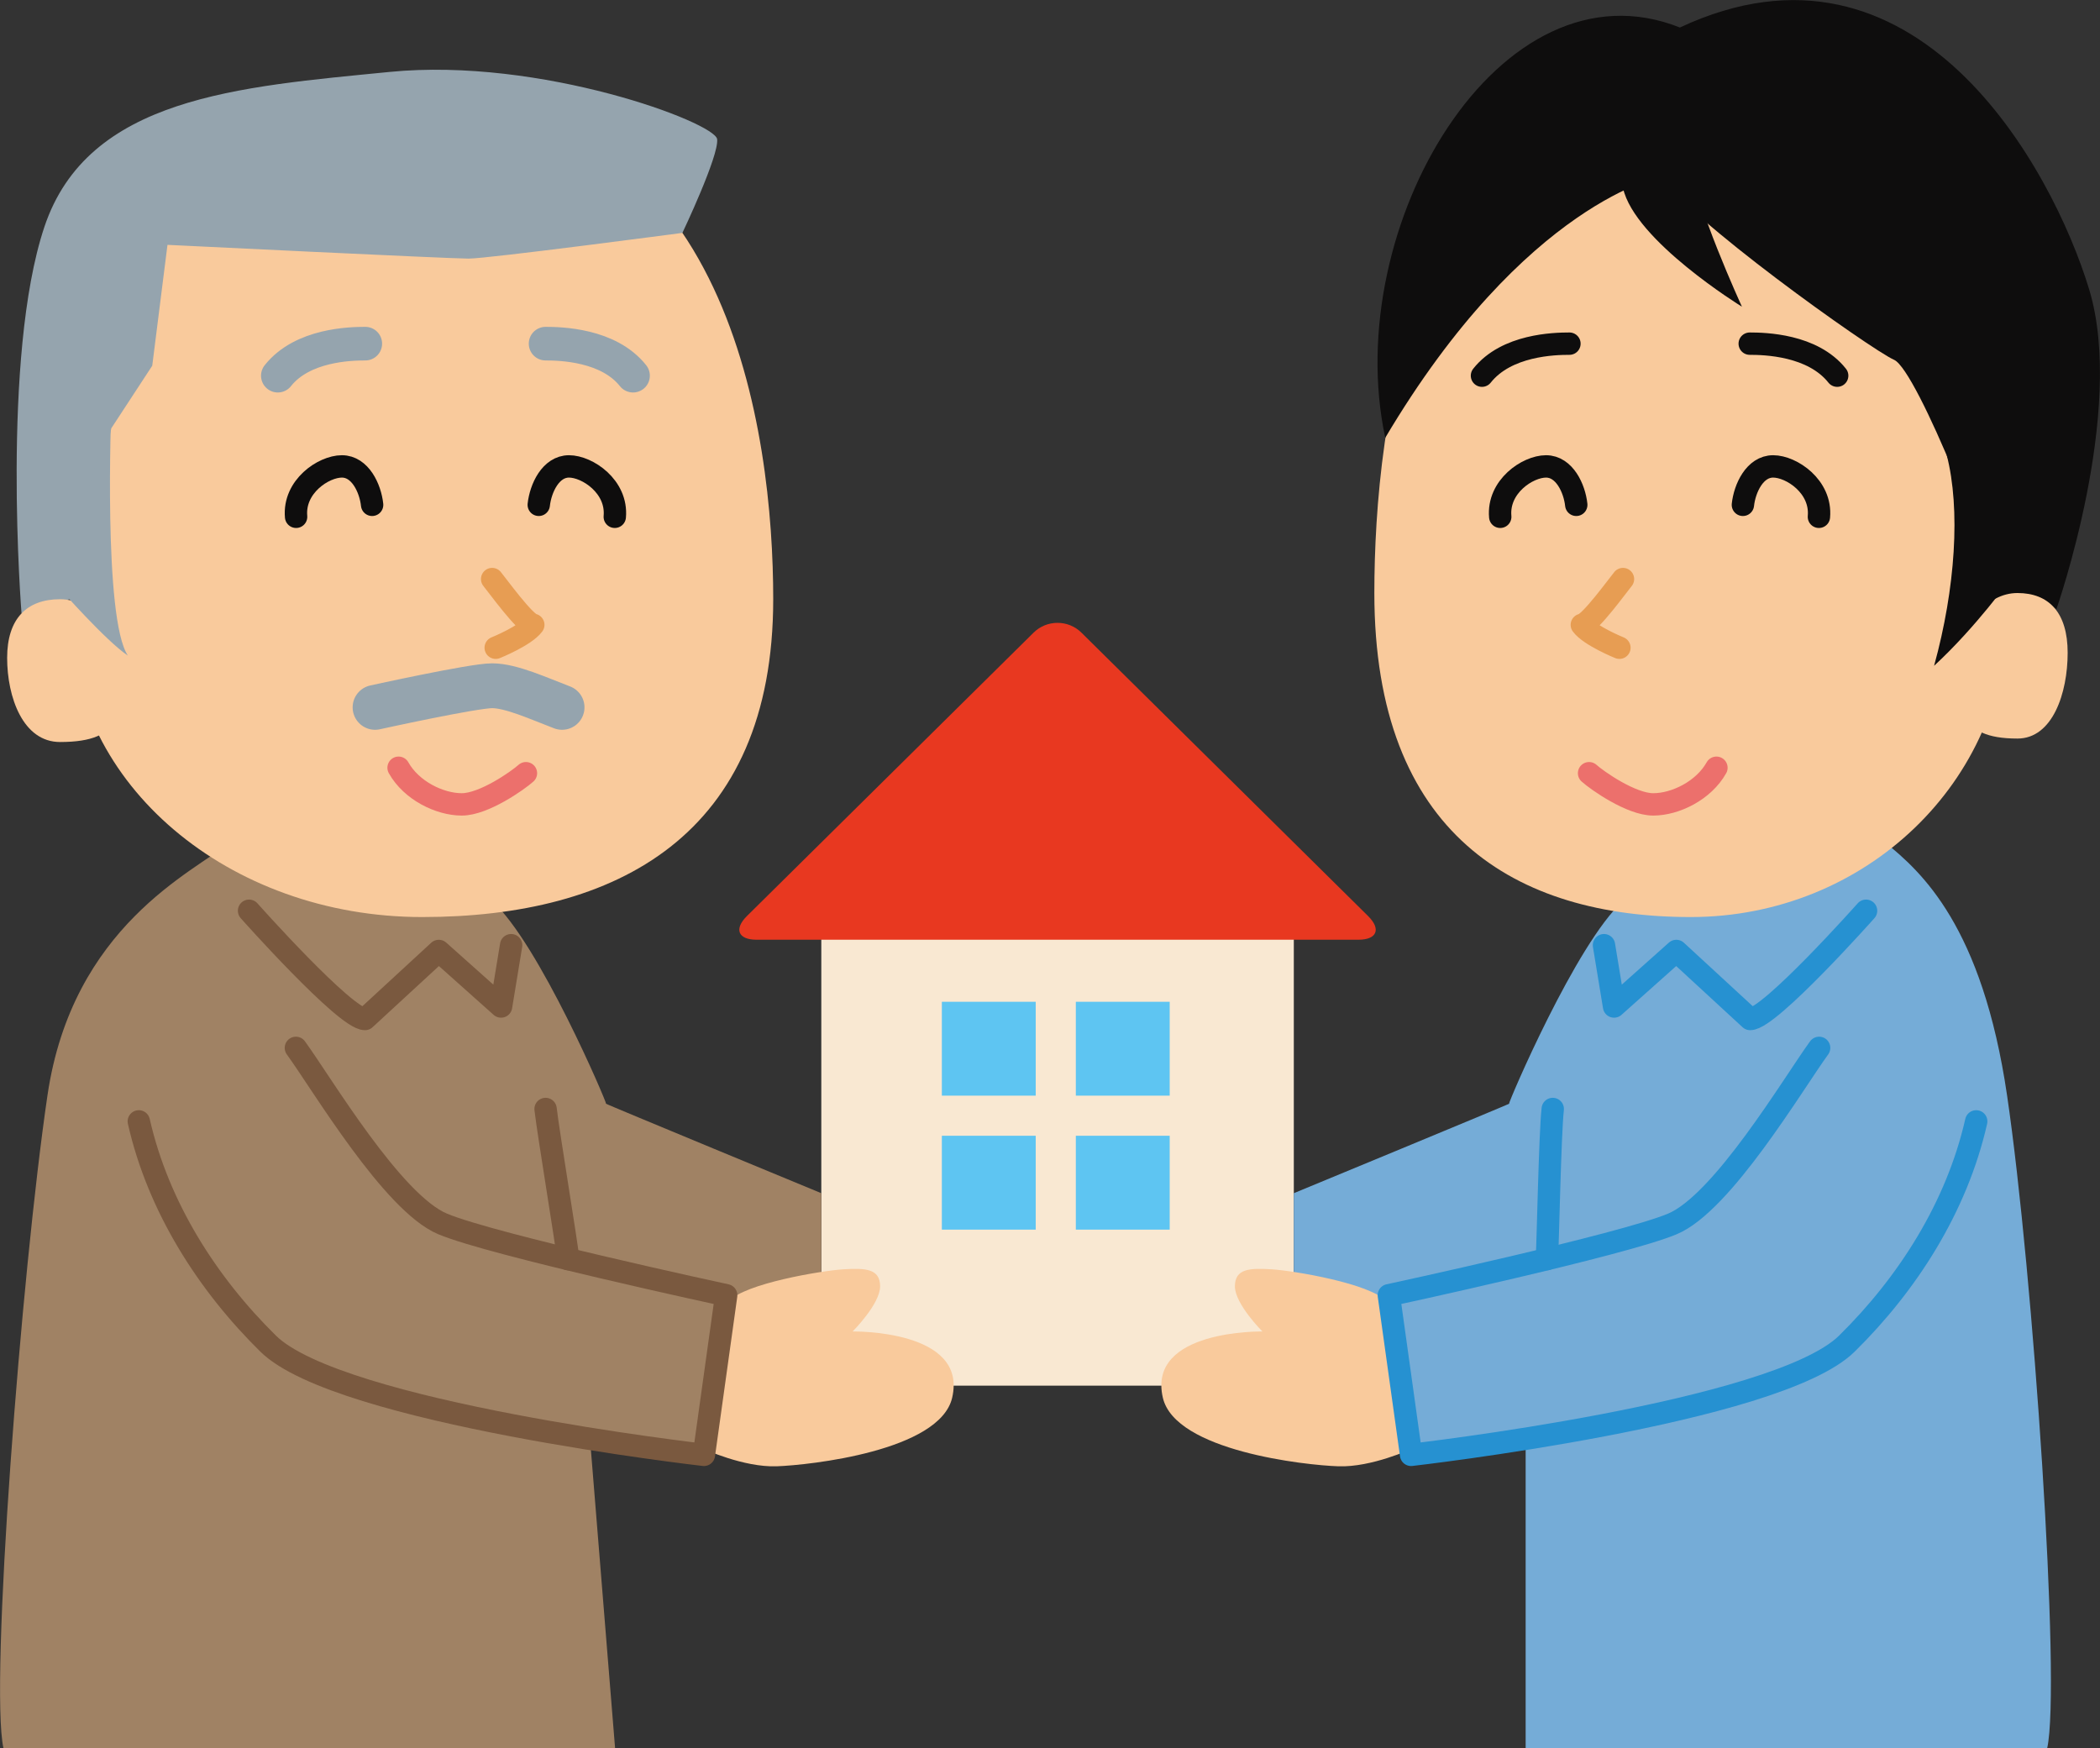 <?xml version="1.0" encoding="UTF-8"?> <svg xmlns="http://www.w3.org/2000/svg" id="_レイヤー_2" viewBox="0 0 200 166.5"><rect x="0" y="0" width="200" height="166.5" fill="#333333" stroke="none"/><g id="_レイヤー_2-2"><rect x="78.22" y="88.41" width="45" height="43.56" style="fill:#f9e8d2;"></rect><rect x="89.7" y="95.41" width="8.94" height="8.94" style="fill:#5ec5f2;"></rect><rect x="102.46" y="95.41" width="8.94" height="8.94" style="fill:#5ec5f2;"></rect><rect x="89.7" y="108.17" width="8.94" height="8.94" style="fill:#5ec5f2;"></rect><rect x="102.46" y="108.17" width="8.94" height="8.94" style="fill:#5ec5f2;"></rect><path d="m130.3,87.25c1.25,1.24.84,2.25-.93,2.25h-57.31c-1.76,0-2.18-1.01-.93-2.25l27.31-27c1.25-1.24,3.3-1.24,4.55,0l27.31,27Z" style="fill:#e83820;"></path><path d="m21.91,80.23c-3.46,2.8-15.02,7.97-17.39,24.1-2.49,16.91-5.52,56.18-4.19,62.17h58.25s-2.44-30.09-2.44-30.09l10.87,2.15,11.21-16.53v-8.39s-20.62-8.52-20.5-8.52-6.39-15.31-10.85-19.3-24.96-5.59-24.96-5.59Z" style="fill:#a08264;"></path><path d="m6.78,58.97c0,15.67,14.97,28.37,33.43,28.37,18.46,0,33.43-7.73,33.43-30.28,0-15.67-4.08-47.62-33.43-47.62-34.47,0-33.43,33.86-33.43,49.53Z" style="fill:#f9ca9c;"></path><path d="m34.79,32.73c-1.42,0-5.99.1-8.33,3.05" style="fill:none; stroke:#95a4ae; stroke-linecap:round; stroke-linejoin:round; stroke-width:3.2px;"></path><path d="m35.44,48.08c-.17-1.57-1.13-3.66-2.88-3.66s-4.62,1.92-4.36,4.8" style="fill:none; stroke:#0e0d0d; stroke-linecap:round; stroke-linejoin:round; stroke-width:2.13px;"></path><path d="m51.96,32.73c1.42,0,5.99.1,8.33,3.05" style="fill:none; stroke:#95a4ae; stroke-linecap:round; stroke-linejoin:round; stroke-width:3.2px;"></path><path d="m51.31,48.08c.17-1.57,1.13-3.66,2.88-3.66s4.62,1.92,4.36,4.8" style="fill:none; stroke:#0e0d0d; stroke-linecap:round; stroke-linejoin:round; stroke-width:2.13px;"></path><path d="m46.87,55.15c.44.52,3.14,4.27,3.92,4.36-.78,1.05-3.58,2.18-3.58,2.18" style="fill:none; stroke:#e79d53; stroke-linecap:round; stroke-linejoin:round; stroke-width:2.13px;"></path><path d="m50.09,73.64c-.78.7-4.01,2.97-6.11,2.97s-4.8-1.31-6.02-3.49" style="fill:none; stroke:#ec706c; stroke-linecap:round; stroke-linejoin:round; stroke-width:2.13px;"></path><path d="m51.96,105.62c.27,2.37,2.06,13.1,2.15,14.3" style="fill:none; stroke:#7a593f; stroke-linecap:round; stroke-linejoin:round; stroke-width:2.13px;"></path><path d="m48.68,90.02l-.96,5.84-5.93-5.29-7.03,6.48c-1.87,0-11.04-10.31-11.04-10.31" style="fill:none; stroke:#7a593f; stroke-linecap:round; stroke-linejoin:round; stroke-width:2.13px;"></path><path d="m69.43,123.92l-2.43,14.07s3.8,1.77,6.96,1.66,15.53-1.46,16.72-6.52c1.53-6.52-9.48-6.32-9.48-6.32,0,0,2.62-2.61,2.62-4.3s-1.41-1.75-3.51-1.62-9.42,1.36-10.88,3.04Z" style="fill:#f9ca9c;"></path><path d="m28.18,99.8c2.51,3.46,9.21,14.78,13.98,16.77,4.77,2,27,6.79,27,6.79l-2.12,15.2s-34.77-3.96-41.5-10.59c-5.75-5.66-10.46-12.97-12.32-21.17" style="fill:none; stroke:#7a593f; stroke-linecap:round; stroke-linejoin:round; stroke-width:2.13px;"></path><path d="m35.72,67.37s9.34-2.06,11.15-2.06,4.45,1.22,6.66,2.06" style="fill:none; stroke:#95a4ae; stroke-linecap:round; stroke-linejoin:round; stroke-width:4.27px;"></path><path d="m7.16,56.91l3.44-16.12,3.9-5.96,1.45-11.51s26.83,1.31,28.68,1.31,20.36-2.45,20.36-2.45c0,0,3.49-7.33,3.31-8.92s-16.81-7.83-31.19-6.41S8.35,9.24,4.22,21.63s-2.17,36.79-2.17,36.79l5.11-1.51Z" style="fill:#95a4ae;"></path><path d="m.68,62.65c0,3.76,1.51,8.02,5.04,8.02,6.2,0,5.71-3.05,5.71-6.8s-2.56-6.8-5.71-6.8-5.04,1.83-5.04,5.59Z" style="fill:#f9ca9c;"></path><path d="m10.6,38.95s-.79,19.98,1.58,23.49c-2.07-1.38-6.47-6.37-6.47-6.37l4.89-17.12Z" style="fill:#95a4ae;"></path><path d="m179.53,80.23c3.46,2.8,9.25,7.97,11.62,24.1,2.49,16.91,5.15,56.18,3.82,62.17h-49.67v-30.09l-10.87,2.15-11.21-16.53v-8.39s20.62-8.52,20.5-8.52,6.39-15.31,10.85-19.3,24.96-5.59,24.96-5.59Z" style="fill:#75acd7;"></path><path d="m191.15,58.43c0,15.97-13.49,28.91-30.13,28.91s-30.13-7.87-30.13-30.86c0-15.97,3.68-48.53,30.13-48.53,31.08,0,30.13,34.52,30.13,50.48Z" style="fill:#f9ca9c;"></path><path d="m166.64,32.73c1.42,0,5.99.1,8.33,3.05" style="fill:none; stroke:#0e0d0d; stroke-linecap:round; stroke-linejoin:round; stroke-width:2.13px;"></path><path d="m165.99,48.08c.17-1.57,1.13-3.66,2.88-3.66s4.62,1.92,4.36,4.8" style="fill:none; stroke:#0e0d0d; stroke-linecap:round; stroke-linejoin:round; stroke-width:2.13px;"></path><path d="m149.47,32.73c-1.42,0-5.99.1-8.33,3.05" style="fill:none; stroke:#0e0d0d; stroke-linecap:round; stroke-linejoin:round; stroke-width:2.13px;"></path><path d="m150.12,48.08c-.17-1.57-1.13-3.66-2.88-3.66s-4.62,1.92-4.36,4.8" style="fill:none; stroke:#0e0d0d; stroke-linecap:round; stroke-linejoin:round; stroke-width:2.13px;"></path><path d="m154.57,55.15c-.44.52-3.14,4.27-3.92,4.36.78,1.05,3.58,2.18,3.58,2.18" style="fill:none; stroke:#e79d53; stroke-linecap:round; stroke-linejoin:round; stroke-width:2.13px;"></path><path d="m151.34,73.64c.78.7,4.01,2.97,6.11,2.97s4.8-1.31,6.02-3.49" style="fill:none; stroke:#ec706c; stroke-linecap:round; stroke-linejoin:round; stroke-width:2.13px;"></path><path d="m131.93,41.7c-4.31-20.07,10.93-45.9,28.06-39.08,22.48-10.52,35.47,13.38,38.98,24.95,3.51,11.56-3.12,30.44-3.12,30.44,0,0-.77-.63-5.84-.96.14-2.75-7.42-21.81-9.62-22.78s-20.27-13.84-22.09-17.48c0,0-13,2.36-26.38,24.92Z" style="fill:#0e0d0d;"></path><path d="m154.57,17.9c1.1,5.03,11.33,11.31,11.33,11.31,0,0-4.58-9.95-4.89-13.89-.31-3.94-6.44,2.58-6.44,2.58Z" style="fill:#0e0d0d;"></path><path d="m196.92,62.17c0,3.83-1.43,8.17-4.78,8.17-5.88,0-5.41-3.1-5.41-6.93s2.42-6.93,5.41-6.93,4.78,1.86,4.78,5.69Z" style="fill:#f9ca9c;"></path><path d="m147.88,105.62c-.27,2.37-.47,13.1-.56,14.3" style="fill:none; stroke:#2691d1; stroke-linecap:round; stroke-linejoin:round; stroke-width:2.13px;"></path><path d="m152.76,90.02l.96,5.84,5.93-5.29,7.03,6.48c1.87,0,11.04-10.31,11.04-10.31" style="fill:none; stroke:#2691d1; stroke-linecap:round; stroke-linejoin:round; stroke-width:2.13px;"></path><path d="m132,123.92l2.43,14.07s-3.8,1.77-6.96,1.66c-3.16-.1-15.53-1.46-16.72-6.52-1.53-6.52,9.48-6.32,9.48-6.32,0,0-2.62-2.61-2.62-4.3s1.41-1.75,3.51-1.62,9.42,1.36,10.88,3.04Z" style="fill:#f9ca9c;"></path><path d="m173.25,99.8c-2.51,3.46-9.21,14.78-13.98,16.77-4.77,2-27,6.79-27,6.79l2.12,15.2s34.77-3.96,41.5-10.59c5.75-5.66,10.46-12.97,12.32-21.17" style="fill:none; stroke:#2691d1; stroke-linecap:round; stroke-linejoin:round; stroke-width:2.13px;"></path><path d="m185.4,43.33c1.33,5.15.83,12.71-1.2,20.08,4.01-3.7,7.26-8.26,7.26-8.26l-6.05-11.82Z" style="fill:#0e0d0d;"></path></g></svg> 